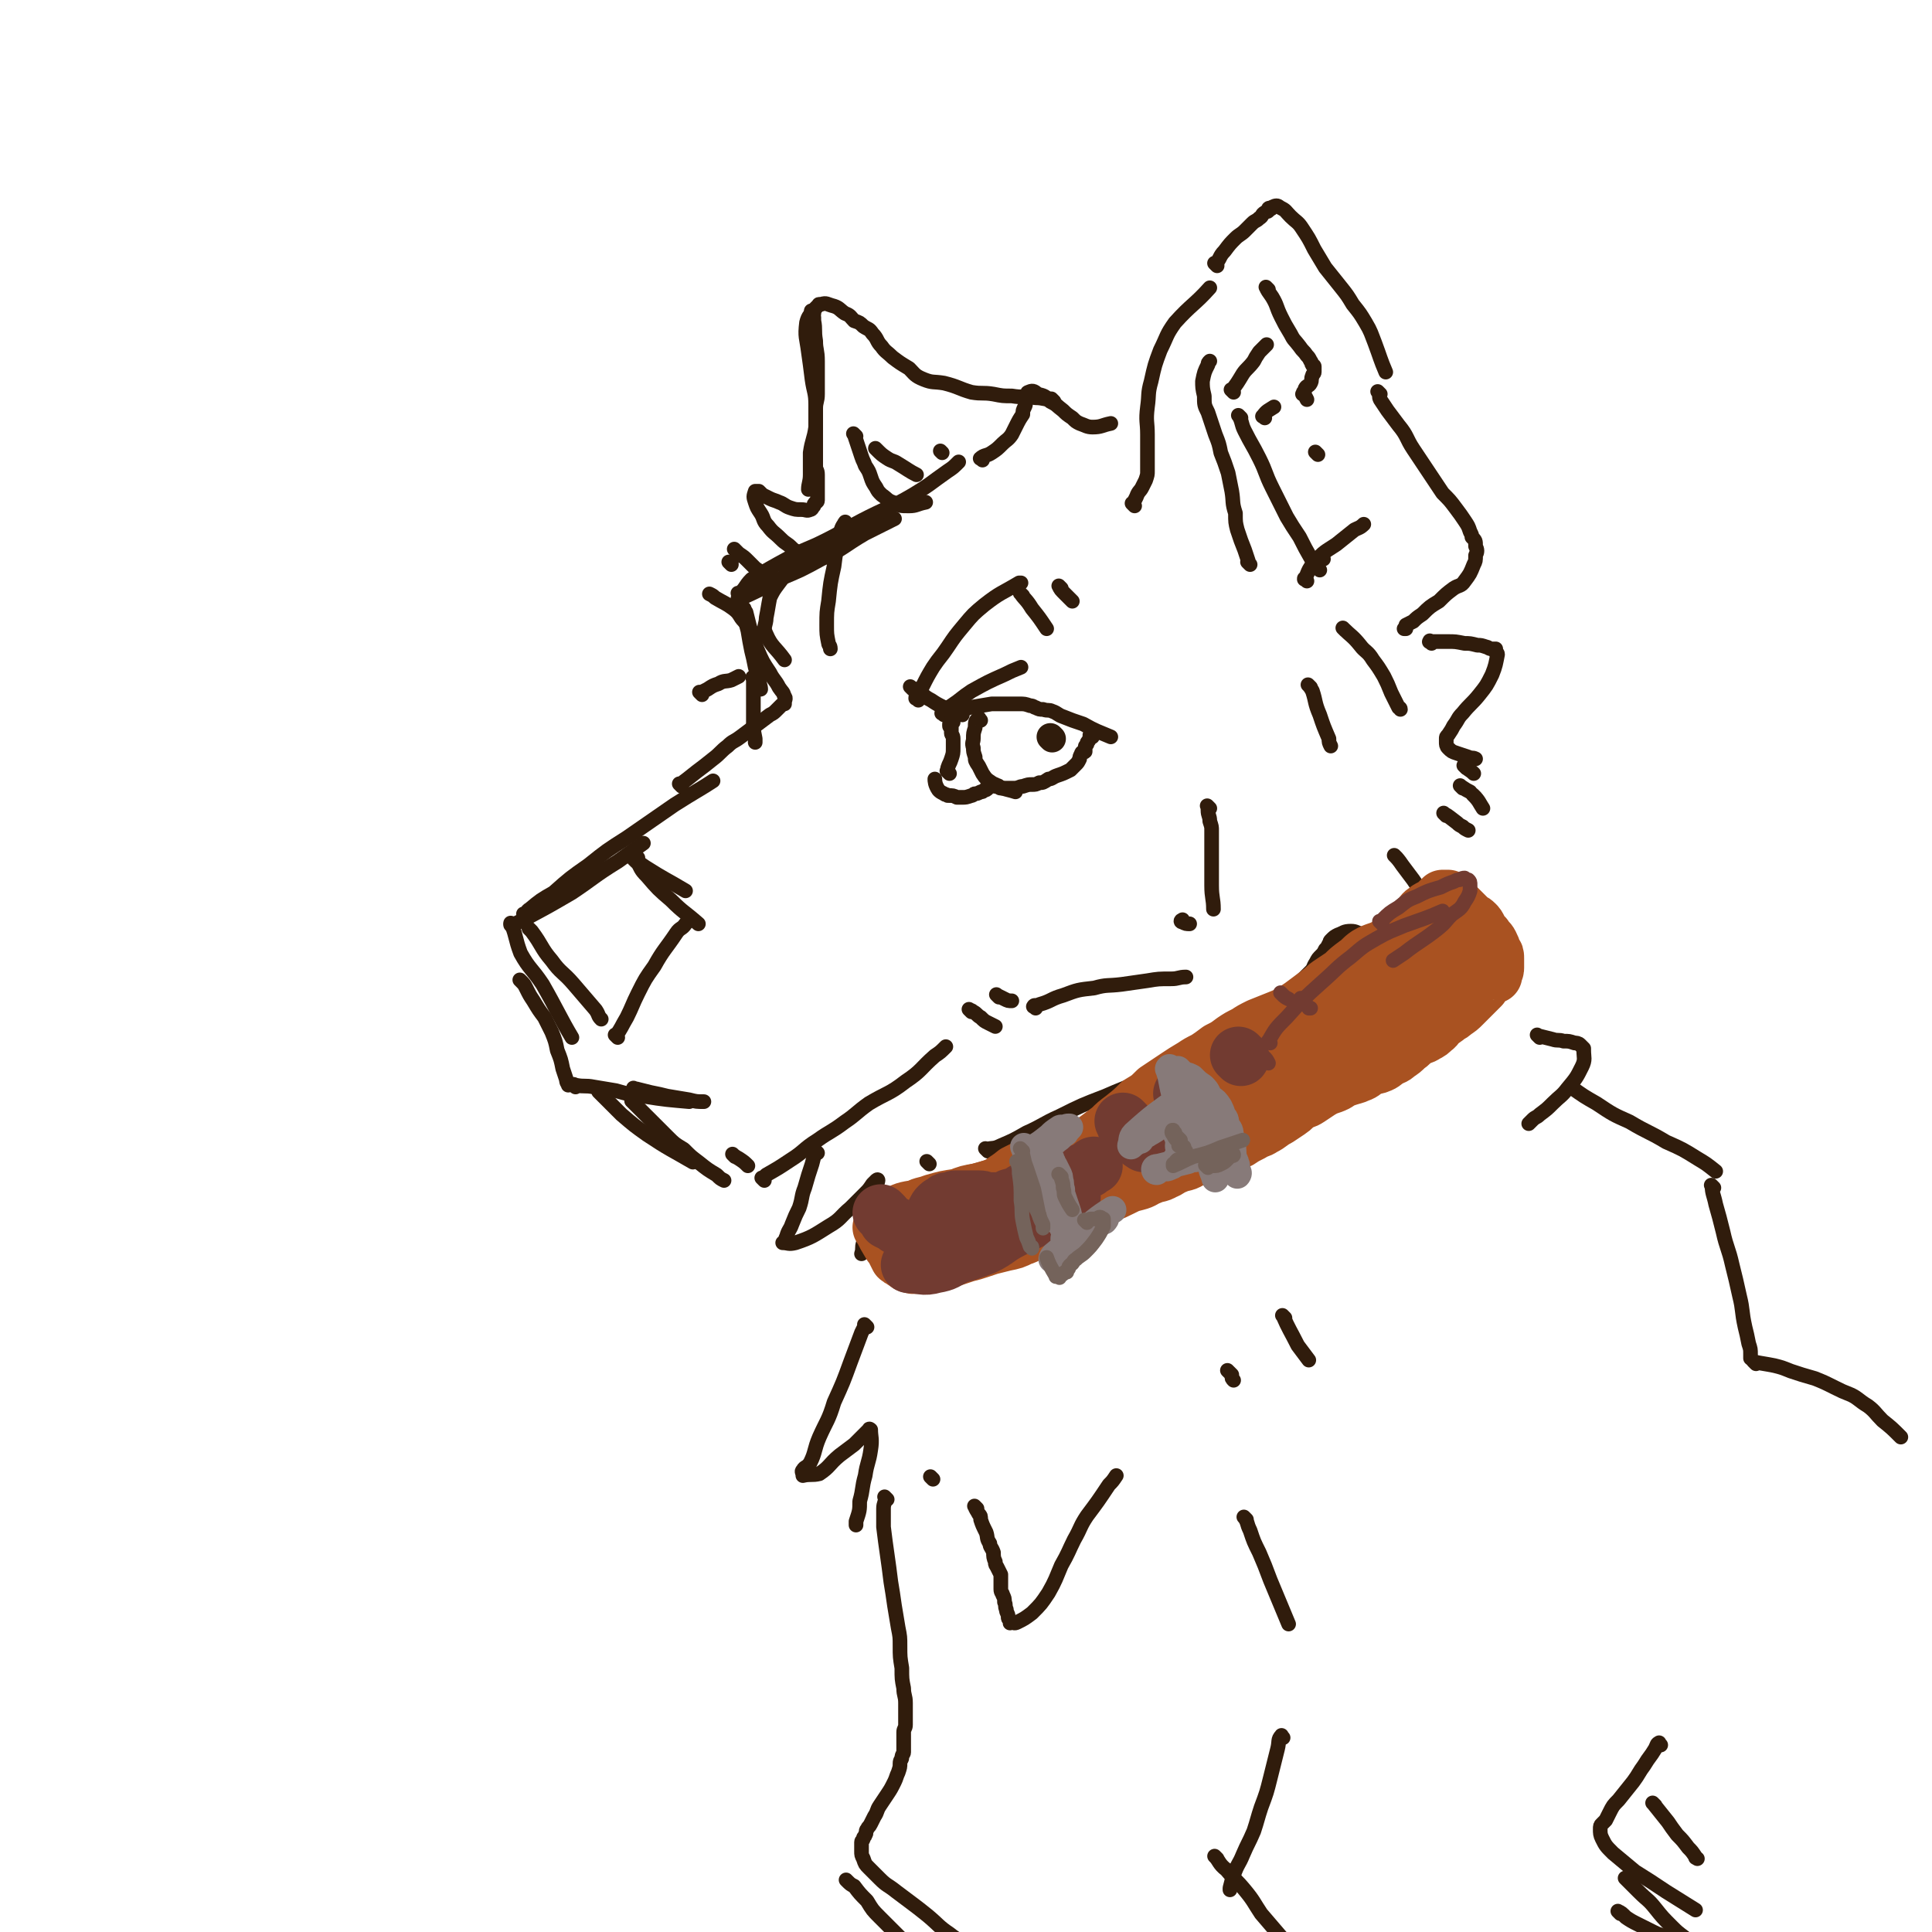 <svg viewBox='0 0 1054 1054' version='1.1' xmlns='http://www.w3.org/2000/svg' xmlns:xlink='http://www.w3.org/1999/xlink'><g fill='none' stroke='rgb(48,28,12)' stroke-width='8' stroke-linecap='round' stroke-linejoin='round'><path d='M280,505c-1,-1 -1,-1 -1,-1 -1,-1 0,0 0,0 0,0 0,0 0,0 3,8 2,8 5,16 5,9 6,8 12,17 8,14 10,19 16,29 '/><path d='M290,508c-1,-1 -1,-1 -1,-1 -1,-1 0,0 0,0 1,1 1,1 1,1 6,8 5,9 11,16 5,7 6,6 12,13 6,7 6,7 12,14 2,3 1,3 3,5 '/><path d='M280,506c-1,-1 -1,-1 -1,-1 -1,-1 0,0 0,0 0,0 0,0 0,0 4,-2 4,-2 8,-4 13,-7 13,-7 25,-14 12,-8 12,-9 25,-17 7,-5 7,-5 14,-10 '/><path d='M287,500c-1,-1 -1,-1 -1,-1 -1,-1 0,0 0,0 2,-1 1,-2 3,-3 6,-5 6,-5 13,-9 9,-8 9,-8 19,-15 10,-8 10,-8 21,-15 13,-9 13,-9 26,-18 11,-7 15,-9 21,-13 '/><path d='M372,429c-1,-1 -1,-1 -1,-1 -1,-1 0,0 0,0 0,0 0,0 0,0 4,-3 4,-3 9,-7 4,-3 4,-3 9,-7 4,-3 4,-4 8,-7 3,-3 3,-2 7,-5 4,-3 4,-3 8,-6 4,-3 4,-3 8,-6 2,-1 2,-1 4,-3 1,-1 1,-1 2,-2 1,-1 1,-1 2,-1 0,-1 0,-1 0,-1 0,-1 1,-2 0,-3 -1,-3 -1,-2 -3,-5 -2,-4 -3,-4 -5,-8 -4,-6 -4,-6 -7,-13 -2,-6 -2,-6 -4,-12 -1,-4 -1,-4 -2,-8 '/><path d='M406,332c-1,-1 -1,-1 -1,-1 -1,-1 0,0 0,0 0,0 0,0 0,0 0,0 -1,-1 0,0 1,5 1,6 3,13 1,6 1,6 2,11 1,4 1,4 2,9 1,3 0,3 1,6 0,2 1,2 1,4 0,1 0,1 0,2 0,0 1,0 1,0 0,0 0,0 0,0 0,0 0,0 0,0 -1,-1 0,0 0,0 0,-2 -1,-3 -1,-6 -1,-5 0,-5 -1,-9 0,-5 0,-5 -1,-9 -1,-3 0,-4 -2,-7 -1,-3 -2,-3 -4,-6 -3,-3 -2,-4 -6,-7 -4,-3 -5,-3 -10,-6 -1,-1 -1,-1 -3,-2 0,0 0,0 0,0 '/><path d='M404,328c-1,-1 -1,-1 -1,-1 -1,-1 0,0 0,0 0,0 0,0 0,0 11,-5 11,-5 22,-11 12,-5 12,-5 23,-11 13,-6 12,-7 24,-14 8,-4 8,-4 16,-8 '/><path d='M404,325c-1,-1 -1,-1 -1,-1 -1,-1 0,0 0,0 4,-3 3,-4 7,-8 10,-6 10,-6 21,-12 9,-5 9,-4 19,-9 12,-6 12,-7 24,-13 12,-6 12,-5 24,-12 10,-6 9,-6 19,-13 3,-2 3,-2 6,-5 '/><path d='M462,286c-1,-1 -1,-2 -1,-1 -2,3 -2,3 -3,8 -2,8 -2,8 -3,16 -2,9 -2,9 -3,19 -1,6 -1,6 -1,13 0,5 0,5 1,10 0,1 1,1 1,3 '/><path d='M455,300c-1,-1 -1,-1 -1,-1 -1,-1 -1,0 -1,0 -3,1 -3,1 -6,2 -4,1 -4,1 -8,3 -4,2 -4,3 -7,6 -4,4 -4,4 -7,8 -3,4 -3,4 -5,8 -1,5 -1,6 -2,11 0,4 -2,5 0,9 3,7 5,7 10,14 0,0 0,0 0,0 '/><path d='M501,382c-1,-1 -1,-1 -1,-1 -1,-1 0,0 0,0 0,0 0,0 0,0 0,0 -1,0 0,0 0,-3 1,-3 3,-6 3,-6 3,-6 6,-11 4,-6 4,-5 8,-11 4,-6 4,-6 9,-12 5,-6 5,-6 11,-11 9,-7 9,-6 19,-12 1,0 1,0 1,0 '/><path d='M498,376c-1,-1 -1,-1 -1,-1 -1,-1 0,0 0,0 2,1 2,1 4,2 3,2 3,3 7,5 3,2 3,2 7,4 3,2 3,2 7,3 1,1 1,0 3,1 '/><path d='M515,390c-1,-1 -2,-1 -1,-1 1,-2 2,-2 5,-4 6,-4 5,-4 11,-8 9,-5 9,-5 18,-9 4,-2 4,-2 9,-4 '/><path d='M558,325c-1,-1 -1,-1 -1,-1 -1,-1 0,0 0,0 0,0 0,0 0,0 0,0 -1,-1 0,0 2,3 3,3 6,8 4,5 4,5 8,11 0,0 0,0 0,0 '/><path d='M579,321c-1,-1 -2,-2 -1,-1 0,1 1,2 3,4 2,2 2,2 4,4 '/><path d='M518,422c-1,-1 -1,-1 -1,-1 -1,-1 0,0 0,0 0,0 0,0 0,0 0,-1 0,-1 0,-2 1,-3 1,-2 2,-5 1,-3 1,-3 1,-6 0,-3 0,-3 0,-5 0,-2 -1,-2 -1,-3 0,-2 0,-2 0,-3 0,-1 -1,0 -1,-1 0,0 0,-1 0,-1 1,-1 1,-1 2,-1 0,-1 -1,-1 -1,-1 0,-1 0,-1 1,-2 1,-2 1,-2 3,-3 3,-2 3,-1 6,-2 6,-1 6,-1 12,-2 4,0 4,0 8,0 4,0 4,0 7,0 3,0 3,0 6,1 2,0 2,1 3,1 2,1 2,1 4,1 3,1 3,0 5,1 3,1 3,2 6,3 5,2 5,2 11,4 7,4 8,4 15,7 '/><path d='M596,402c-1,-1 -1,-2 -1,-1 -1,0 0,0 0,1 0,1 -1,1 -1,2 -1,1 -1,1 -1,2 -1,1 -1,1 -1,2 0,1 0,1 0,2 -1,1 -2,0 -2,1 -1,2 -1,2 -1,3 -1,2 -1,2 -2,3 -2,2 -2,2 -3,3 -4,2 -4,2 -7,3 -3,1 -3,2 -5,2 -3,2 -3,2 -5,2 -2,1 -2,1 -4,1 -2,0 -2,0 -5,1 -2,0 -2,1 -5,1 -2,0 -2,0 -4,0 -1,0 -1,0 -3,0 -1,0 -1,-1 -1,-1 -1,-1 -1,0 -1,0 -1,0 -1,0 -1,0 0,0 0,-1 0,-1 0,0 0,0 0,0 -1,0 -1,0 -1,0 -1,0 -1,1 -1,1 0,0 -1,0 -1,0 -1,0 -1,1 -1,1 -1,1 -1,1 -2,1 -1,1 -1,1 -2,1 -2,1 -2,1 -3,1 -1,0 -1,1 -2,1 -3,1 -3,1 -5,1 -1,0 -1,0 -3,0 -2,-1 -2,-1 -5,-1 -1,-1 -1,0 -2,-1 -2,-1 -2,-1 -3,-2 -2,-3 -2,-5 -2,-6 '/><path d='M535,393c-1,-1 -1,-2 -1,-1 -2,1 -2,2 -2,5 -1,3 -1,3 -1,6 0,2 -1,2 0,5 0,2 0,2 1,5 0,2 0,2 2,5 1,2 1,2 2,4 2,3 2,3 5,5 3,2 3,2 6,3 3,1 4,1 7,2 '/><path d='M383,379c-1,-1 -1,-1 -1,-1 -1,-1 0,0 0,0 2,-1 2,-1 4,-2 3,-2 3,-2 6,-3 3,-2 4,-1 7,-2 2,-1 2,-1 4,-2 '/><path d='M412,371c-1,-1 -1,-1 -1,-1 -1,-1 0,0 0,0 0,7 0,7 0,13 0,6 0,6 0,11 0,4 0,4 1,9 0,1 0,1 0,2 '/><path d='M337,566c-1,-1 -1,-1 -1,-1 -1,-1 0,0 0,0 0,0 0,0 0,0 0,0 0,0 0,0 -1,-1 0,0 0,0 3,-4 3,-5 6,-10 3,-6 3,-7 6,-13 4,-8 4,-8 9,-15 5,-9 6,-9 12,-18 2,-3 3,-2 5,-5 '/><path d='M348,468c-1,-1 -1,-2 -1,-1 -1,0 -1,1 0,2 3,5 2,5 6,9 6,7 6,7 13,13 7,7 7,6 15,13 '/><path d='M347,470c-1,-1 -2,-2 -1,-1 2,1 3,2 6,4 11,7 12,7 22,13 '/><path d='M285,536c-1,-1 -1,-1 -1,-1 -1,-1 0,0 0,0 2,2 2,2 3,4 2,4 2,4 4,7 3,5 3,5 6,9 2,4 2,4 4,8 2,5 2,5 3,10 2,5 2,5 3,10 1,3 1,3 2,6 0,2 1,2 1,3 '/><path d='M314,593c-1,-1 -2,-1 -1,-1 0,-1 0,0 1,0 5,1 5,0 10,1 6,1 6,1 12,2 7,2 7,2 15,3 12,2 14,2 25,3 '/><path d='M347,595c-1,-1 -1,-1 -1,-1 -1,-1 0,0 0,0 0,0 1,0 1,0 4,1 4,1 8,2 5,1 5,1 9,2 6,1 6,1 12,2 4,1 4,1 8,1 '/><path d='M328,597c-1,-1 -1,-1 -1,-1 -1,-1 0,0 0,0 6,6 6,6 12,12 7,6 7,6 14,11 12,8 13,8 25,15 '/><path d='M346,602c-1,-1 -1,-1 -1,-1 -1,-1 0,0 0,0 3,3 3,3 5,5 4,4 4,4 7,7 4,4 4,4 7,7 4,4 4,4 9,7 4,4 4,4 8,7 5,4 5,4 10,7 2,2 2,2 4,3 '/><path d='M401,631c-1,-1 -2,-2 -1,-1 0,0 1,1 3,2 3,2 3,2 5,4 '/><path d='M417,644c-1,-1 -1,-1 -1,-1 -1,-1 0,0 0,0 0,0 0,0 0,0 0,0 0,0 0,0 -1,-1 0,0 0,0 0,0 0,0 0,0 1,-1 1,-1 2,-2 7,-4 7,-4 13,-8 8,-5 7,-6 15,-11 7,-5 7,-4 15,-10 6,-4 6,-5 13,-10 10,-6 11,-5 20,-12 9,-6 8,-7 16,-14 3,-2 3,-2 6,-5 '/><path d='M530,552c-1,-1 -2,-2 -1,-1 0,0 1,0 2,1 2,1 2,2 4,3 2,2 2,2 4,3 2,1 2,1 4,2 '/><path d='M545,544c-1,-1 -1,-1 -1,-1 -1,-1 0,0 0,0 0,0 0,0 0,0 2,1 2,1 4,2 2,1 2,1 4,1 '/><path d='M565,550c-1,-1 -2,-1 -1,-1 0,-1 1,0 3,-1 7,-2 6,-3 13,-5 8,-3 8,-3 17,-4 7,-2 7,-1 15,-2 7,-1 7,-1 14,-2 6,-1 6,-1 13,-1 4,0 4,-1 8,-1 '/><path d='M660,441c-1,-1 -1,-1 -1,-1 -1,-1 0,0 0,0 0,0 0,0 0,0 0,1 0,1 0,2 0,3 1,3 1,6 1,3 1,3 1,5 0,6 0,6 0,12 0,5 0,5 0,10 0,4 0,4 0,8 0,7 1,7 1,13 '/><path d='M646,503c-1,-1 -1,-2 -1,-1 -1,0 -1,1 0,1 2,1 2,1 4,1 '/><path d='M619,276c-1,-1 -1,-1 -1,-1 -1,-1 0,0 0,0 0,0 0,0 0,0 1,-2 1,-2 2,-4 1,-3 2,-3 3,-5 1,-2 1,-2 2,-4 1,-3 1,-3 1,-5 0,-3 0,-3 0,-6 0,-7 0,-7 0,-14 0,-7 -1,-7 0,-15 1,-7 0,-7 2,-14 2,-9 2,-9 5,-17 4,-8 3,-8 8,-15 9,-10 11,-10 19,-19 '/><path d='M664,145c-1,-1 -1,-1 -1,-1 -1,-1 0,0 0,0 3,-3 2,-4 5,-7 3,-4 3,-4 6,-7 2,-2 3,-2 5,-4 2,-2 2,-2 4,-4 2,-2 2,-1 4,-3 2,-1 1,-2 3,-3 1,-1 1,0 2,-1 0,0 0,-1 0,-1 0,-1 1,0 1,0 1,0 1,-1 1,-1 2,-1 3,-1 4,0 4,2 3,2 6,5 3,3 4,3 6,6 4,6 4,6 7,12 3,5 3,5 6,10 4,5 4,5 8,10 4,5 4,5 7,10 4,5 4,5 7,10 3,5 3,6 5,11 3,8 3,9 6,16 '/><path d='M753,215c-1,-1 -1,-1 -1,-1 -1,-1 0,0 0,0 1,2 0,2 1,4 2,3 2,3 4,6 3,4 3,4 6,8 5,6 4,7 8,13 4,6 4,6 8,12 4,6 4,6 8,12 4,4 4,4 7,8 3,4 3,4 5,7 2,3 2,3 3,6 1,2 1,2 1,3 2,2 2,2 2,5 1,2 1,3 0,5 0,3 0,3 -1,5 -2,5 -2,5 -5,9 -2,3 -3,2 -6,4 -4,3 -4,3 -8,7 -5,3 -5,3 -9,7 -3,2 -3,2 -5,4 -2,1 -2,1 -4,2 0,1 0,1 0,2 0,0 0,0 -1,0 '/><path d='M734,344c-1,-1 -1,-1 -1,-1 -1,-1 0,0 0,0 0,0 0,0 0,0 4,4 5,4 9,9 3,4 4,3 7,8 3,4 3,4 6,9 2,4 2,4 4,9 2,4 2,4 4,8 0,0 1,0 1,1 '/><path d='M715,375c-1,-1 -1,-1 -1,-1 -1,-1 0,0 0,0 0,0 0,0 0,0 0,0 -1,-1 0,0 0,0 1,1 2,3 2,6 1,6 4,13 2,6 2,6 5,13 0,2 0,2 1,4 '/><path d='M536,251c-1,-1 -2,-1 -1,-1 2,-2 3,-1 6,-3 3,-2 3,-2 6,-5 2,-2 3,-2 5,-5 1,-2 1,-2 2,-4 2,-4 2,-4 4,-7 0,-2 0,-2 1,-4 1,-2 0,-2 1,-4 0,-1 1,-1 1,-3 0,0 -1,-1 0,-1 2,-1 3,-1 5,1 4,1 4,1 7,4 4,2 3,2 7,5 2,2 2,2 5,4 2,2 2,2 4,3 3,1 4,2 7,2 5,0 5,-1 10,-2 '/><path d='M575,219c-1,-1 -1,-1 -1,-1 -1,-1 0,0 0,0 -4,0 -5,-1 -9,-1 -7,-1 -7,0 -13,-1 -5,0 -5,0 -10,-1 -6,-1 -6,0 -12,-1 -7,-2 -7,-3 -15,-5 -6,-1 -6,0 -11,-2 -5,-2 -5,-3 -8,-6 -5,-3 -5,-3 -9,-6 -3,-3 -4,-3 -6,-6 -3,-3 -2,-4 -5,-7 -2,-3 -2,-2 -5,-4 -2,-2 -2,-2 -5,-3 -2,-2 -2,-3 -5,-4 -3,-2 -3,-3 -6,-4 -4,-1 -4,-2 -7,-1 -2,0 -1,0 -2,1 -1,1 -1,1 -1,1 -3,4 -4,4 -5,8 -1,8 0,8 1,16 1,7 1,7 2,15 1,7 2,7 2,14 0,6 0,6 0,12 -1,7 -2,7 -3,14 0,6 0,6 0,12 0,4 -1,5 -1,8 '/><path d='M682,308c-1,-1 -1,-1 -1,-1 -1,-1 0,0 0,0 0,0 0,0 0,0 0,0 0,-1 0,-1 -1,-3 -1,-3 -2,-6 -2,-5 -2,-5 -4,-11 -1,-4 -1,-4 -1,-9 -2,-6 -1,-6 -2,-12 -1,-5 -1,-5 -2,-10 -2,-6 -2,-6 -4,-11 -1,-5 -1,-5 -3,-10 -2,-6 -2,-6 -4,-12 -2,-4 -2,-4 -2,-9 -1,-4 -1,-5 -1,-8 1,-5 1,-5 3,-9 0,-1 0,-1 1,-2 '/><path d='M677,228c-1,-1 -1,-1 -1,-1 -1,-1 0,0 0,0 2,4 1,4 3,8 4,8 4,7 8,15 4,8 3,8 7,16 4,8 4,8 8,16 3,5 3,5 7,11 3,6 3,6 7,13 2,2 2,2 4,5 '/><path d='M713,317c-1,-1 -1,-1 -1,-1 -1,-1 0,0 0,0 0,0 0,0 0,0 0,0 -1,0 0,0 2,-5 2,-6 6,-10 4,-5 5,-5 11,-9 5,-4 5,-4 10,-8 2,-1 3,-1 5,-3 '/><path d='M722,305c-1,-1 -1,-1 -1,-1 -1,-1 0,0 0,0 0,0 0,0 0,0 '/><path d='M690,228c-1,-1 -2,-1 -1,-1 2,-3 3,-3 6,-5 '/><path d='M446,629c-1,-1 -1,-1 -1,-1 -1,-1 0,0 0,0 -1,3 -1,3 -2,7 -2,6 -2,6 -4,13 -2,5 -1,5 -3,11 -2,4 -2,4 -4,9 -1,3 -2,3 -3,7 -1,1 0,2 -1,3 0,0 -1,0 -1,0 0,0 0,0 0,0 3,0 3,1 7,0 9,-3 10,-4 18,-9 7,-4 6,-5 12,-10 4,-4 4,-4 8,-8 2,-2 2,-2 4,-5 1,-1 1,-1 2,-2 0,0 1,-1 1,0 -1,4 -1,4 -2,9 -2,7 -2,7 -4,14 -1,5 -1,5 -2,11 -1,3 0,3 -1,6 0,0 0,0 0,0 '/><path d='M507,635c-1,-1 -1,-1 -1,-1 -1,-1 0,0 0,0 0,0 0,0 0,0 '/><path d='M539,628c-1,-1 -1,-1 -1,-1 -1,-1 0,0 0,0 0,0 0,0 0,0 4,-1 4,0 8,-2 7,-3 7,-3 14,-7 9,-4 9,-5 18,-9 12,-6 12,-6 25,-11 9,-4 10,-4 19,-8 10,-5 9,-5 19,-10 7,-4 8,-4 15,-8 8,-5 8,-5 16,-10 6,-4 7,-4 13,-8 5,-3 5,-3 10,-7 4,-3 4,-3 8,-6 3,-2 3,-2 6,-5 3,-3 3,-3 6,-6 2,-2 1,-2 3,-5 1,-2 1,-2 3,-4 1,-1 1,-1 2,-3 1,-1 1,-1 2,-3 1,-1 0,-1 1,-2 2,-2 2,-2 4,-3 3,-1 3,-2 7,-2 3,0 3,1 7,2 3,1 3,1 7,2 3,1 3,1 6,3 3,1 3,1 6,3 0,0 0,0 0,0 '/><path d='M762,468c-1,-1 -2,-2 -1,-1 1,1 2,2 4,5 3,4 3,4 6,8 2,3 2,3 5,6 2,2 2,2 5,4 1,1 1,1 3,2 0,0 0,0 0,0 '/><path d='M789,445c-1,-1 -1,-1 -1,-1 -1,-1 0,0 0,0 0,0 0,0 0,0 0,0 -1,-1 0,0 2,1 3,2 7,5 1,1 1,1 3,2 1,1 1,1 3,2 '/><path d='M781,351c-1,-1 -2,-1 -1,-1 0,-1 0,0 1,0 4,0 4,0 9,0 4,0 4,0 9,1 3,0 3,0 7,1 2,0 2,0 5,1 1,0 1,1 3,1 1,0 1,0 2,0 0,0 0,1 0,2 0,0 1,0 1,1 -1,5 -1,6 -3,11 -3,6 -3,6 -7,11 -4,5 -5,5 -9,10 -3,3 -2,3 -5,7 -1,2 -1,2 -3,5 -1,1 -1,1 -1,2 0,1 0,1 0,2 0,1 0,2 1,3 2,2 2,2 5,3 3,1 3,1 6,2 2,1 2,0 4,1 '/><path d='M800,419c-1,-1 -1,-1 -1,-1 -1,-1 0,0 0,0 2,2 3,2 5,4 '/><path d='M798,430c-1,-1 -1,-1 -1,-1 -1,-1 0,0 0,0 0,0 0,0 0,0 3,2 3,2 5,3 '/><path d='M805,435c-1,-1 -1,-1 -1,-1 -1,-1 0,0 0,0 0,0 0,0 0,0 0,0 0,0 0,0 -1,-1 0,0 0,0 3,3 3,4 5,7 '/></g>
<g fill='none' stroke='rgb(169,82,33)' stroke-width='31' stroke-linecap='round' stroke-linejoin='round'><path d='M482,671c-1,-1 -1,-1 -1,-1 -1,-1 0,0 0,0 0,0 0,0 0,0 2,4 2,4 5,9 1,1 1,1 2,3 1,2 1,2 2,4 1,1 2,1 3,2 2,1 2,2 4,2 2,1 2,0 4,0 3,0 3,-1 6,-1 4,-1 4,0 7,-1 4,-1 4,-1 7,-2 3,-1 3,-1 6,-2 4,-1 4,-1 7,-2 3,-1 3,-1 6,-2 4,-1 4,-1 8,-2 5,-1 5,-1 9,-3 4,-1 3,-2 6,-3 3,-1 3,-1 6,-2 3,-1 3,-2 6,-3 3,-2 3,-2 6,-3 3,-2 3,-1 6,-3 3,-1 3,-2 5,-3 3,-2 3,-1 6,-3 3,-2 3,-2 5,-3 5,-2 5,-2 9,-4 4,-2 4,-2 8,-3 4,-1 4,-2 7,-3 4,-2 5,-1 8,-3 3,-1 3,-2 6,-3 4,-2 5,-1 8,-3 5,-2 4,-3 8,-4 5,-2 5,-1 10,-3 4,-2 4,-2 9,-4 3,-2 3,-2 7,-4 3,-2 3,-1 6,-3 4,-2 4,-3 8,-5 3,-2 3,-2 6,-4 3,-2 2,-2 5,-4 3,-2 3,-1 6,-3 3,-2 3,-2 6,-4 5,-3 5,-2 9,-4 3,-2 3,-2 6,-3 3,-1 4,-1 6,-2 3,-1 3,-2 5,-3 3,-2 4,-1 6,-2 3,-1 3,-2 5,-3 3,-2 3,-1 5,-3 3,-2 3,-2 5,-4 3,-2 2,-2 5,-4 3,-2 3,-1 6,-3 2,-1 2,-1 4,-3 2,-1 1,-2 3,-3 2,-2 3,-2 5,-4 2,-1 2,-1 3,-2 3,-2 3,-2 5,-4 1,-1 1,-1 2,-2 2,-2 2,-2 3,-3 2,-2 2,-2 3,-3 1,-1 1,-1 2,-2 1,-1 1,-2 2,-3 1,-1 1,-1 2,-2 1,-1 0,-1 1,-1 1,0 1,0 2,0 0,0 -1,-1 -1,-1 0,-1 1,-1 1,-1 1,-1 1,-1 1,-2 0,-1 0,-1 0,-1 0,-2 0,-2 0,-4 0,-2 0,-2 -1,-3 -1,-3 -1,-3 -2,-5 -1,-2 -2,-2 -3,-4 -2,-2 -2,-2 -3,-4 -1,-2 -1,-2 -2,-3 -2,-2 -2,-1 -4,-3 -2,-2 -2,-2 -4,-4 -1,-1 -1,-1 -2,-2 -1,-1 -1,0 -2,-1 -1,-1 0,-2 -1,-2 0,0 -1,0 -1,0 -1,0 0,-1 0,-1 0,-1 0,0 -1,0 0,0 0,0 0,0 0,-1 0,-1 0,-1 0,0 0,0 0,0 -1,0 -1,0 -1,0 -1,0 -1,0 -1,0 -1,0 -1,0 -1,0 -1,1 -1,1 -2,2 -2,2 -2,2 -4,3 -2,1 -2,1 -3,2 -2,1 -2,2 -3,3 -2,2 -2,2 -4,4 -2,2 -3,2 -5,4 -2,2 -2,2 -4,4 -3,2 -2,3 -5,4 -5,3 -6,2 -11,5 -3,2 -3,3 -6,5 -4,3 -4,3 -7,6 -3,2 -3,2 -6,4 -3,2 -3,2 -5,4 -4,3 -4,3 -8,6 -4,3 -4,3 -7,5 -5,3 -5,3 -10,5 -5,2 -5,2 -10,4 -4,2 -4,2 -7,4 -4,2 -4,2 -7,4 -4,3 -4,3 -8,5 -4,3 -4,3 -7,5 -4,2 -4,2 -7,4 -5,3 -5,3 -8,5 -6,4 -6,4 -12,8 -4,4 -4,4 -9,7 -4,4 -4,4 -9,8 -4,3 -4,3 -7,6 -4,3 -4,3 -8,6 -5,3 -5,4 -9,6 -5,3 -6,3 -11,5 -5,3 -5,3 -10,6 -3,3 -3,3 -7,5 -5,3 -5,3 -9,5 -4,3 -4,3 -8,5 -3,2 -3,3 -6,4 -4,2 -4,2 -7,3 -4,2 -4,2 -7,3 -3,1 -3,1 -6,2 -4,1 -4,1 -8,2 -3,1 -3,1 -6,2 -4,1 -4,2 -7,3 -2,1 -2,0 -4,1 -2,1 -2,1 -4,2 -1,1 -1,1 -2,1 -1,0 -1,0 -1,0 6,1 7,2 15,2 8,0 8,-1 17,-3 7,-2 7,-4 14,-6 7,-3 7,-3 15,-5 7,-3 7,-2 14,-5 8,-4 7,-5 15,-10 7,-4 7,-4 15,-8 8,-5 8,-5 16,-11 7,-4 7,-4 14,-8 6,-5 6,-5 13,-9 6,-5 6,-5 13,-10 6,-3 6,-3 12,-6 7,-4 7,-4 14,-7 5,-3 5,-3 11,-5 4,-3 4,-3 8,-5 3,-2 3,-2 6,-4 2,-1 2,-1 4,-2 1,-1 1,-1 2,-2 0,0 0,0 0,0 -3,2 -3,1 -6,3 -7,4 -7,3 -13,7 -8,5 -8,5 -15,9 -6,5 -6,5 -12,10 -6,5 -6,5 -13,10 -6,5 -6,5 -13,9 -6,3 -6,3 -11,6 -4,2 -4,2 -7,4 -2,1 -2,1 -3,2 -1,1 -2,2 -1,2 4,-2 5,-3 10,-6 13,-6 13,-6 25,-11 13,-6 13,-6 26,-12 10,-5 10,-4 20,-9 12,-6 12,-6 23,-12 10,-4 10,-4 19,-9 6,-4 6,-3 11,-7 6,-4 7,-4 12,-9 8,-7 7,-8 14,-16 3,-3 4,-3 7,-6 '/><path d='M709,580c-1,-1 -2,-1 -1,-1 2,-6 3,-6 7,-11 8,-8 8,-8 17,-16 7,-7 7,-7 15,-15 4,-4 4,-4 9,-8 2,-2 2,-2 4,-4 1,-1 1,-1 2,-2 1,-1 1,-1 1,-1 0,0 0,0 0,0 0,0 0,-1 0,0 -4,5 -2,7 -7,13 -7,10 -8,9 -17,17 -7,7 -7,7 -14,15 -3,3 -3,3 -6,6 -2,3 -2,3 -5,5 -1,0 -1,0 -1,1 -1,1 0,2 0,2 1,-2 1,-3 3,-5 11,-10 11,-9 22,-19 12,-10 10,-12 23,-21 13,-8 20,-8 29,-13 '/><path d='M778,502c-1,-1 -2,-2 -1,-1 0,2 1,3 1,7 1,5 0,5 0,9 0,6 1,6 1,11 0,3 0,3 0,5 '/><path d='M627,626c-1,-1 -1,-1 -1,-1 -1,-1 0,0 0,0 -1,1 -1,1 -3,1 -6,1 -7,1 -13,3 -5,1 -5,1 -10,2 -5,1 -5,1 -10,3 -6,1 -6,1 -11,2 -5,2 -5,2 -10,4 -5,2 -5,2 -10,5 -3,1 -3,1 -7,3 -4,1 -4,1 -7,3 -3,1 -3,1 -6,2 -3,1 -3,1 -7,3 -3,1 -2,1 -5,2 -3,2 -3,1 -6,3 -3,1 -3,1 -6,3 -3,1 -3,1 -6,2 -2,1 -2,1 -5,2 -1,1 -1,0 -3,1 -1,0 -1,1 -2,1 0,0 0,0 -1,1 -1,0 -1,0 -1,0 '/><path d='M487,672c-1,-1 -1,-1 -1,-1 -1,-1 0,0 0,0 2,-2 2,-2 5,-5 4,-3 3,-4 8,-6 4,-3 5,-2 10,-4 7,-2 7,-2 14,-3 5,-2 5,-2 11,-3 7,-2 7,-2 15,-4 10,-2 11,-1 21,-4 4,-1 4,-1 7,-2 '/><path d='M487,665c-1,-1 -1,-1 -1,-1 -1,-1 0,0 0,0 0,0 0,0 0,0 1,0 1,0 1,0 4,-2 4,-3 8,-4 4,-1 5,0 10,-1 6,-2 6,-2 12,-4 6,-2 6,-2 13,-4 8,-2 8,-2 17,-5 8,-3 8,-2 17,-5 7,-3 7,-3 14,-6 8,-4 8,-4 16,-9 5,-3 5,-3 10,-6 '/><path d='M535,659c-1,-1 -1,-1 -1,-1 -1,-1 0,0 0,0 0,0 0,0 0,0 4,-4 3,-5 8,-8 5,-6 6,-5 12,-10 6,-3 6,-3 11,-5 6,-3 6,-3 12,-5 5,-2 5,-1 10,-3 6,-2 6,-2 12,-4 7,-2 7,-2 15,-5 9,-3 9,-3 18,-7 '/></g>
<g fill='none' stroke='rgb(114,59,49)' stroke-width='31' stroke-linecap='round' stroke-linejoin='round'><path d='M482,663c-1,-1 -1,-1 -1,-1 -1,-1 0,0 0,0 2,2 2,2 3,4 2,1 2,1 4,2 1,1 1,1 3,2 2,1 2,1 5,2 3,0 3,0 6,0 4,0 4,-1 8,-2 6,-1 6,-1 12,-3 5,-2 4,-3 9,-5 6,-2 6,-2 11,-5 5,-2 5,-2 9,-4 4,-1 4,-1 7,-3 4,-1 4,-1 8,-2 3,-1 3,-1 6,-2 4,-1 4,-1 7,-2 2,-1 2,-1 5,-2 2,-1 2,-1 4,-2 1,0 1,0 3,-1 1,0 1,0 3,-1 0,0 0,-1 1,-1 0,0 0,0 1,-1 0,0 1,-1 1,0 -3,1 -3,2 -6,3 -6,4 -7,3 -13,6 -5,2 -6,2 -11,4 -6,2 -5,2 -11,4 -5,1 -5,1 -9,2 -4,0 -4,0 -7,0 -3,0 -3,-1 -6,-1 -3,0 -3,0 -6,0 -2,0 -2,0 -4,0 -1,0 -1,0 -3,0 -1,0 -1,1 -2,1 -1,0 -1,0 -2,0 -1,0 -1,0 -2,1 0,0 0,0 -1,1 -1,0 -1,0 -2,1 -1,1 -1,1 -2,3 -1,2 0,2 -1,5 -1,2 0,2 -1,4 -1,2 -1,3 -2,5 -1,3 -1,3 -2,5 -1,2 -1,2 -3,4 -1,1 -1,1 -2,2 -1,1 -1,1 -2,3 0,0 0,0 -1,1 0,0 0,0 0,0 0,0 0,0 0,0 7,0 7,2 14,0 6,-1 6,-2 12,-5 7,-2 7,-2 15,-5 8,-4 7,-5 15,-9 8,-4 8,-4 15,-7 9,-5 8,-5 17,-10 0,-1 0,-1 1,-1 '/><path d='M614,613c-1,-1 -1,-1 -1,-1 -1,-1 0,0 0,0 1,2 0,2 2,4 1,2 2,2 4,4 2,2 2,2 5,4 0,0 0,0 0,0 '/><path d='M646,598c-1,-1 -1,-1 -1,-1 -1,-1 0,0 0,0 0,0 1,0 1,0 '/><path d='M677,577c-1,-1 -1,-1 -1,-1 -1,-1 0,0 0,0 0,0 0,0 0,0 0,0 0,0 0,0 -1,-1 0,0 0,0 '/></g>
<g fill='none' stroke='rgb(114,59,49)' stroke-width='8' stroke-linecap='round' stroke-linejoin='round'><path d='M685,570c-1,-1 -1,-1 -1,-1 -1,-1 0,0 0,0 3,4 3,4 5,7 2,2 2,2 3,4 '/><path d='M700,543c-1,-1 -1,-1 -1,-1 -1,-1 0,0 0,0 2,2 2,2 4,3 '/><path d='M711,546c-1,-1 -1,-1 -1,-1 -1,-1 0,0 0,0 2,2 2,2 4,5 1,0 1,0 1,0 '/><path d='M693,569c-1,-1 -2,-1 -1,-1 4,-7 4,-7 10,-13 9,-10 9,-10 19,-19 8,-7 8,-8 16,-14 7,-6 7,-6 14,-10 7,-4 8,-4 15,-7 11,-4 12,-4 21,-8 '/><path d='M754,504c-1,-1 -1,-1 -1,-1 -1,-1 0,0 0,0 1,0 0,-1 1,-1 4,-4 4,-4 9,-7 5,-4 5,-4 10,-6 6,-3 6,-3 13,-5 4,-2 4,-2 7,-3 2,-1 2,-1 3,-1 1,0 1,-1 3,-1 0,0 0,1 1,1 0,0 0,0 1,0 1,1 1,1 1,3 0,1 0,1 0,3 -1,3 -1,3 -3,6 -2,4 -3,4 -7,7 -4,4 -3,4 -8,8 -9,7 -9,6 -18,13 -3,2 -3,2 -6,4 '/></g>
<g fill='none' stroke='rgb(135,122,121)' stroke-width='15' stroke-linecap='round' stroke-linejoin='round'><path d='M565,630c-1,-1 -1,-1 -1,-1 -1,-1 0,0 0,0 0,0 0,0 0,0 0,0 -1,-1 0,0 0,1 0,2 1,5 1,3 1,3 1,6 0,4 0,4 0,7 0,2 1,2 1,3 0,2 0,2 0,3 0,2 1,2 2,3 '/><path d='M560,627c-1,-1 -1,-1 -1,-1 -1,-1 0,0 0,0 0,0 0,0 0,0 0,0 -1,-1 0,0 0,1 1,2 2,4 2,4 1,4 3,8 2,4 2,4 3,7 2,3 2,3 3,6 2,3 2,3 3,6 2,3 2,3 3,5 1,2 0,2 1,3 1,2 1,2 2,3 1,1 1,1 1,2 1,1 1,1 1,2 0,1 0,1 0,1 0,1 1,2 1,1 1,-2 1,-3 1,-7 0,-4 0,-4 -1,-7 -1,-3 -1,-3 -2,-6 -1,-3 -1,-3 -1,-5 -1,-3 0,-3 -1,-5 0,-2 0,-2 -1,-4 -1,-2 -1,-2 -2,-4 -1,-1 -1,-1 -1,-2 -1,-1 0,-1 -1,-2 0,-1 -1,0 -1,-1 0,0 0,-1 0,-1 0,-1 -1,0 -1,-1 0,-1 0,-2 0,-1 0,2 -1,3 0,6 1,5 2,5 3,10 2,5 1,5 3,10 2,5 3,5 5,10 '/><path d='M582,677c-1,-1 -1,-1 -1,-1 -1,-1 0,0 0,0 0,0 0,0 0,0 0,0 -1,0 0,0 0,-1 1,-1 3,-2 5,-2 5,-2 10,-4 3,-2 3,-2 5,-3 1,-1 2,0 3,-1 1,0 0,-1 1,-1 0,0 0,0 0,0 0,0 0,-1 -1,-1 -2,1 -2,2 -4,4 -4,3 -4,3 -8,7 -4,3 -4,3 -7,6 -3,2 -2,2 -5,4 -1,1 -2,0 -3,0 0,0 0,1 0,1 -1,1 -1,1 -1,1 0,0 0,-1 1,-2 6,-5 6,-5 13,-10 9,-8 11,-10 19,-15 '/><path d='M561,630c-1,-1 -1,-1 -1,-1 -1,-1 0,0 0,0 1,-1 2,-1 3,-2 5,-3 5,-3 10,-7 2,-2 2,-2 5,-4 1,-1 2,0 3,0 1,-1 1,-1 2,-1 0,0 1,0 0,0 0,1 -1,1 -2,3 -3,2 -2,2 -5,4 -1,1 -1,1 -2,1 -1,1 -2,0 -2,1 -1,0 0,2 0,2 1,-2 2,-3 3,-6 '/><path d='M644,585c-1,-1 -1,-1 -1,-1 -1,-1 0,0 0,0 1,2 1,2 2,4 3,6 2,6 5,12 1,4 2,4 3,8 1,2 1,2 2,5 1,1 1,1 1,2 1,2 1,2 1,3 1,2 1,2 1,3 0,1 0,2 0,3 0,0 1,-1 1,0 0,0 0,1 0,1 -1,-2 -1,-3 -2,-5 -2,-4 -2,-4 -4,-9 -2,-4 -2,-4 -4,-8 -2,-3 -2,-3 -4,-7 -2,-3 -2,-3 -4,-6 -1,-2 -1,-2 -2,-4 0,-1 0,-1 -1,-3 0,0 0,-1 0,0 -1,0 0,0 0,1 2,6 1,6 3,12 2,4 2,4 4,8 1,3 1,3 2,6 0,2 0,2 2,4 0,2 1,1 1,3 1,1 1,1 1,1 1,2 1,1 1,2 1,1 0,1 0,2 0,0 1,-1 1,-1 '/><path d='M642,618c-1,-1 -1,-1 -1,-1 -1,-1 0,0 0,0 1,1 1,1 1,2 1,2 1,2 1,3 1,2 0,2 0,3 0,2 1,2 1,3 0,1 -1,1 -1,2 0,1 0,1 0,2 0,0 -1,0 -1,0 -1,1 -1,1 -1,2 -1,1 -1,2 -2,2 -2,1 -2,1 -3,1 -2,0 -2,0 -4,0 -1,0 -1,1 -1,2 -1,0 -1,-1 -1,-1 0,-1 1,-1 2,-1 8,-2 8,-2 16,-4 2,-1 2,-1 4,-1 '/><path d='M642,596c-1,-1 -1,-1 -1,-1 -1,-1 0,0 0,0 0,0 0,0 0,0 0,0 -1,0 0,0 0,-2 1,-2 3,-4 1,-1 1,-1 2,-2 0,-1 0,-1 1,-2 0,0 0,0 0,0 1,0 1,0 3,1 3,3 3,3 6,5 3,3 2,3 4,6 3,2 3,2 5,5 1,2 1,2 2,5 2,2 1,2 2,5 1,2 2,2 2,5 1,3 1,3 1,6 1,3 0,3 1,7 0,1 1,1 1,3 1,1 0,1 0,2 0,2 1,1 1,2 1,1 0,2 0,2 -2,-2 -1,-3 -3,-5 -2,-1 -2,0 -3,-1 -2,-1 -2,-1 -4,-2 0,-1 0,-1 -1,-1 0,0 -1,0 -1,0 -1,0 -1,0 -1,1 -1,1 -1,1 -1,2 0,4 1,4 2,8 '/><path d='M622,622c-1,-1 -1,-1 -1,-1 -1,-1 0,0 0,0 2,-1 2,-1 4,-2 2,-1 2,-2 4,-3 0,0 1,0 1,0 -3,2 -4,2 -8,5 -2,1 -2,2 -4,3 -1,0 -1,1 -1,1 1,-2 0,-4 2,-6 11,-10 13,-11 24,-19 '/></g>
<g fill='none' stroke='rgb(116,99,91)' stroke-width='8' stroke-linecap='round' stroke-linejoin='round'><path d='M641,618c-1,-1 -1,-1 -1,-1 -1,-1 0,0 0,0 0,0 0,0 0,0 0,0 0,-1 0,0 -1,0 -1,1 0,2 1,2 1,2 2,3 1,1 1,1 1,2 0,1 0,1 0,1 '/><path d='M644,622c-1,-1 -1,-1 -1,-1 -1,-1 0,0 0,0 1,2 0,2 2,4 0,1 1,0 1,1 0,1 0,1 0,2 0,0 1,0 1,0 0,0 0,1 0,1 -1,2 -1,2 -3,3 -1,1 -1,0 -2,1 -1,1 -1,1 -1,2 -1,0 -1,0 -1,0 0,0 0,1 0,1 5,-2 6,-3 11,-5 8,-2 8,-2 15,-5 6,-2 6,-2 12,-4 '/><path d='M659,637c-1,-1 -1,-1 -1,-1 -1,-1 0,0 0,0 0,0 0,0 0,0 2,0 2,0 3,0 3,0 3,0 5,-1 2,-1 2,-1 3,-2 1,-1 1,-1 2,-2 1,-1 2,0 2,-1 0,0 0,-1 -1,-1 -3,0 -3,1 -6,2 -3,1 -3,2 -5,3 -2,1 -3,2 -3,2 0,0 1,-1 3,-2 3,-2 3,-1 5,-3 1,-1 1,-1 2,-2 0,0 1,0 1,0 0,0 0,0 0,0 '/><path d='M579,642c-1,-1 -1,-1 -1,-1 -1,-1 0,0 0,0 0,0 0,0 0,0 0,0 -1,-1 0,0 0,0 1,1 1,2 1,3 1,3 1,5 1,3 0,3 1,5 2,4 2,4 4,7 '/><path d='M593,667c-1,-1 -1,-1 -1,-1 -1,-1 0,0 0,0 0,0 0,0 0,0 0,0 0,0 0,0 -1,-1 0,0 0,0 2,0 2,-1 3,-1 2,0 2,0 3,0 1,0 1,-1 2,-1 1,0 1,1 2,1 0,0 0,0 0,0 0,2 0,2 0,4 -2,4 -2,4 -4,7 -3,4 -3,4 -6,7 -2,2 -3,2 -5,4 -2,1 -1,2 -3,3 -1,1 -1,1 -1,2 -1,1 -1,1 -1,2 -1,0 -1,0 -1,0 -1,1 -1,1 -1,1 -1,1 -1,0 -1,0 -1,0 -1,1 -1,2 0,0 -1,-1 -1,-1 0,0 0,0 0,0 -1,0 -1,1 -1,0 -3,-5 -4,-7 -5,-10 '/><path d='M558,628c-1,-1 -1,-1 -1,-1 -1,-1 0,0 0,0 2,5 1,5 3,10 2,6 2,6 4,12 1,5 1,5 2,10 1,5 1,5 3,9 0,1 0,1 0,2 '/><path d='M556,635c-1,-1 -1,-1 -1,-1 -1,-1 0,0 0,0 1,3 1,3 1,6 1,7 1,7 1,15 1,6 0,6 1,11 1,5 1,5 2,9 1,2 1,2 2,5 1,0 1,0 1,1 '/><path d='M564,652c-1,-1 -1,-1 -1,-1 -1,-1 0,0 0,0 0,0 0,0 0,0 0,0 -1,-1 0,0 0,0 1,0 1,1 1,3 0,4 1,7 1,2 1,2 2,4 '/></g>
<g fill='none' stroke='rgb(48,28,12)' stroke-width='8' stroke-linecap='round' stroke-linejoin='round'><path d='M473,724c-1,-1 -1,-1 -1,-1 -1,-1 0,0 0,0 0,0 0,0 0,0 -1,2 -1,2 -2,4 -3,8 -3,8 -6,16 -4,11 -4,11 -9,22 -3,10 -4,10 -8,19 -3,7 -2,8 -5,14 -2,3 -3,2 -4,4 -1,1 0,1 0,3 0,0 0,0 0,0 0,0 0,0 0,0 4,-1 5,0 9,-1 6,-4 5,-5 11,-10 4,-3 4,-3 8,-6 3,-3 3,-3 5,-5 1,-1 1,-1 3,-3 0,0 0,-1 1,0 0,4 1,5 0,11 -1,7 -2,7 -3,14 -2,7 -1,7 -3,14 0,5 0,5 -2,11 0,1 0,1 0,2 '/><path d='M509,807c-1,-1 -1,-1 -1,-1 -1,-1 0,0 0,0 0,0 0,0 0,0 '/><path d='M533,823c-1,-1 -2,-2 -1,-1 0,1 1,2 2,4 1,1 1,1 1,3 1,3 1,3 3,7 1,3 0,3 2,6 0,2 1,2 2,5 0,2 0,3 1,5 0,2 0,1 1,3 1,2 1,2 2,4 0,2 0,2 0,4 0,2 0,2 0,4 0,2 1,2 1,3 1,2 1,2 1,4 1,2 0,2 1,4 0,2 1,2 1,4 0,1 0,1 1,2 0,0 0,0 0,1 0,0 0,0 0,0 0,1 0,0 1,0 1,0 1,1 3,0 4,-2 4,-2 8,-5 5,-5 5,-5 9,-11 4,-7 4,-8 7,-15 4,-7 4,-8 7,-14 4,-7 3,-7 7,-13 6,-8 6,-8 12,-17 2,-2 2,-2 4,-5 '/><path d='M671,749c-1,-1 -2,-2 -1,-1 0,0 1,1 2,2 0,2 0,2 1,3 '/><path d='M701,719c-1,-1 -2,-2 -1,-1 3,7 4,8 8,16 3,4 3,4 6,8 '/><path d='M840,566c-1,-1 -1,-1 -1,-1 -1,-1 0,0 0,0 0,0 0,0 0,0 0,0 0,0 0,0 -1,-1 0,0 0,0 4,1 4,1 8,2 3,1 3,0 6,1 3,0 3,0 6,1 1,0 2,0 3,1 1,1 1,1 2,2 0,0 0,0 0,1 0,4 1,5 -1,9 -3,6 -3,6 -8,12 -3,4 -4,4 -8,8 -3,3 -3,3 -7,6 -2,2 -2,1 -4,3 -1,1 -1,1 -2,2 0,0 0,0 0,0 '/><path d='M858,594c-1,-1 -1,-1 -1,-1 -1,-1 0,0 0,0 0,0 0,0 0,0 7,5 7,5 14,9 9,6 9,6 18,10 10,6 10,5 20,11 9,4 9,4 17,9 5,3 5,3 10,7 '/><path d='M935,648c-1,-1 -1,-1 -1,-1 -1,-1 0,0 0,0 0,0 0,0 0,0 0,0 -1,-1 0,0 0,4 1,5 2,10 2,7 2,7 4,15 2,9 3,9 5,18 2,8 2,8 4,17 2,8 1,8 3,17 1,4 1,4 2,9 1,3 1,3 1,6 0,1 0,1 0,2 '/><path d='M958,744c-1,-1 -1,-1 -1,-1 -1,-1 0,0 0,0 0,0 0,0 0,0 5,1 6,1 11,2 4,1 4,1 9,3 6,2 6,2 13,4 5,2 5,2 11,5 4,2 4,2 9,4 4,2 4,3 9,6 4,3 4,4 8,8 5,4 5,4 10,9 0,0 0,0 0,0 '/><path d='M484,818c-1,-1 -1,-1 -1,-1 -1,-1 0,0 0,0 0,0 0,0 0,0 0,3 -1,3 -1,6 0,5 0,5 0,10 1,8 1,8 2,15 1,7 1,7 2,15 1,6 1,6 2,13 1,6 1,6 2,12 1,5 1,5 1,10 0,6 0,6 1,12 0,6 0,6 1,11 0,4 1,4 1,8 0,3 0,3 0,7 0,2 0,2 0,5 0,2 -1,2 -1,4 0,2 0,2 0,4 0,1 0,1 0,3 0,1 0,1 0,2 0,1 0,1 0,2 0,1 -1,1 -1,3 0,1 -1,1 -1,3 0,2 0,2 -1,5 -1,2 -1,3 -2,5 -2,4 -2,4 -4,7 -2,3 -2,3 -4,6 -2,3 -1,3 -3,6 -1,2 -1,2 -2,4 -1,2 -1,1 -2,3 -1,1 0,2 -1,3 0,1 -1,1 -1,2 0,1 -1,1 -1,2 0,1 0,1 0,2 0,1 0,1 0,3 0,2 0,2 1,4 1,3 1,3 3,5 3,3 3,3 6,6 4,4 4,3 9,7 4,3 4,3 8,6 4,3 4,3 9,7 6,5 6,6 12,10 5,4 5,3 10,6 '/><path d='M463,1027c-1,-1 -1,-1 -1,-1 -1,-1 0,0 0,0 2,2 2,2 4,3 3,4 3,4 7,8 3,5 3,5 7,9 5,5 5,5 10,10 3,3 3,3 7,7 4,3 4,3 8,7 0,0 0,0 0,0 '/><path d='M680,829c-1,-1 -1,-1 -1,-1 -1,-1 0,0 0,0 2,3 1,3 3,7 2,6 2,6 5,12 3,7 3,7 6,15 5,12 5,12 10,24 0,0 0,0 0,0 '/><path d='M700,948c-1,-1 -1,-2 -1,-1 -2,2 -1,3 -2,7 -2,8 -2,8 -4,16 -2,8 -2,8 -5,16 -2,6 -2,7 -4,13 -3,7 -3,6 -6,13 -2,5 -3,5 -5,11 -1,3 -1,3 -2,7 0,0 0,0 0,1 '/><path d='M664,1014c-1,-1 -2,-2 -1,-1 2,2 2,4 6,7 5,6 5,5 10,11 5,6 5,7 9,13 6,7 6,7 12,14 1,1 1,1 1,1 '/><path d='M906,952c-1,-1 -1,-2 -1,-1 -1,0 -1,1 -2,3 -3,5 -3,4 -6,9 -3,4 -3,5 -6,9 -4,5 -4,5 -8,10 -3,3 -3,3 -5,7 -1,2 -1,2 -2,4 -1,1 -1,1 -2,2 -1,1 -1,1 -1,3 0,2 0,3 1,5 2,4 2,4 6,8 6,5 6,5 12,10 8,5 8,5 17,11 8,5 8,5 16,10 0,0 0,0 0,0 '/><path d='M888,1026c-1,-1 -1,-1 -1,-1 -1,-1 0,0 0,0 0,0 0,0 0,0 4,4 4,4 7,7 5,5 5,4 9,9 4,5 4,5 9,10 3,3 3,3 7,6 2,2 2,2 5,4 1,0 0,0 1,1 '/><path d='M884,1044c-1,-1 -2,-2 -1,-1 1,0 2,1 4,3 3,2 3,2 7,4 4,2 4,2 8,4 2,1 2,1 5,2 0,0 0,0 0,0 '/><path d='M903,985c-1,-1 -1,-1 -1,-1 -1,-1 0,0 0,0 0,0 0,0 0,0 4,5 4,5 8,10 2,3 2,3 5,7 3,3 3,3 6,7 2,2 2,2 4,5 0,1 0,0 1,1 '/><path d='M673,214c-1,-1 -1,-1 -1,-1 -1,-1 0,0 0,0 3,-4 3,-4 6,-9 2,-3 3,-3 6,-7 1,-2 1,-2 3,-5 2,-2 2,-2 4,-4 '/><path d='M692,158c-1,-1 -2,-2 -1,-1 0,1 1,2 3,5 3,5 2,5 5,11 2,4 2,4 5,9 2,4 2,3 5,7 2,3 2,2 4,5 1,1 1,1 2,3 1,1 0,1 1,2 0,1 1,0 1,1 0,1 0,1 0,3 0,1 -1,1 -1,2 -1,2 0,2 -1,4 -1,2 -2,1 -3,3 0,1 0,1 -1,2 0,0 0,0 0,1 -1,0 0,0 0,0 1,1 1,1 2,3 0,0 0,0 0,0 '/><path d='M719,248c-1,-1 -1,-1 -1,-1 -1,-1 0,0 0,0 '/><path d='M444,171c-1,-1 -1,-1 -1,-1 -1,-1 0,0 0,0 1,2 1,2 1,5 1,5 0,5 1,11 0,5 1,5 1,11 0,5 0,5 0,10 0,4 0,4 0,8 0,4 -1,4 -1,8 0,4 0,4 0,8 0,4 0,4 0,7 0,3 0,3 0,6 0,2 0,2 0,4 0,3 0,3 0,6 0,3 1,2 1,5 0,2 0,2 0,4 0,2 0,2 0,4 0,1 0,1 0,3 0,1 0,1 0,2 0,0 0,0 0,0 0,1 0,1 0,1 0,1 -1,1 -1,1 -1,1 -1,1 -1,2 -1,1 -1,2 -2,2 -2,1 -2,0 -5,0 -3,0 -3,0 -6,-1 -3,-1 -3,-2 -6,-3 -2,-1 -3,-1 -5,-2 -2,-1 -2,-1 -4,-2 -1,-1 -1,-1 -2,-2 -1,0 -1,0 -2,0 0,0 0,0 0,0 -1,3 -1,3 0,6 1,3 1,3 3,6 2,3 1,4 4,7 3,4 3,3 7,7 3,3 3,2 6,5 2,2 2,1 4,3 1,1 1,1 2,2 '/><path d='M402,301c-1,-1 -1,-1 -1,-1 -1,-1 0,0 0,0 0,0 0,0 0,0 0,0 -1,-1 0,0 0,0 1,1 2,2 3,2 3,2 5,4 2,2 2,2 4,4 3,2 3,2 5,4 3,2 3,2 5,4 '/><path d='M399,308c-1,-1 -1,-1 -1,-1 -1,-1 0,0 0,0 0,0 1,0 1,0 '/><path d='M467,238c-1,-1 -1,-1 -1,-1 -1,-1 0,0 0,0 2,6 2,6 4,12 1,3 1,2 2,5 2,3 2,3 3,6 1,3 1,3 3,6 1,2 1,2 3,4 3,2 3,3 6,4 4,2 4,2 9,2 4,0 4,-1 9,-2 '/><path d='M479,246c-1,-1 -1,-1 -1,-1 -1,-1 0,0 0,0 0,0 0,0 0,0 3,3 3,3 6,5 3,2 3,1 6,3 5,3 6,4 10,6 '/><path d='M514,247c-1,-1 -1,-1 -1,-1 '/></g>
<g fill='none' stroke='rgb(48,28,12)' stroke-width='15' stroke-linecap='round' stroke-linejoin='round'><path d='M574,403c-1,-1 -1,-1 -1,-1 '/></g>
</svg>